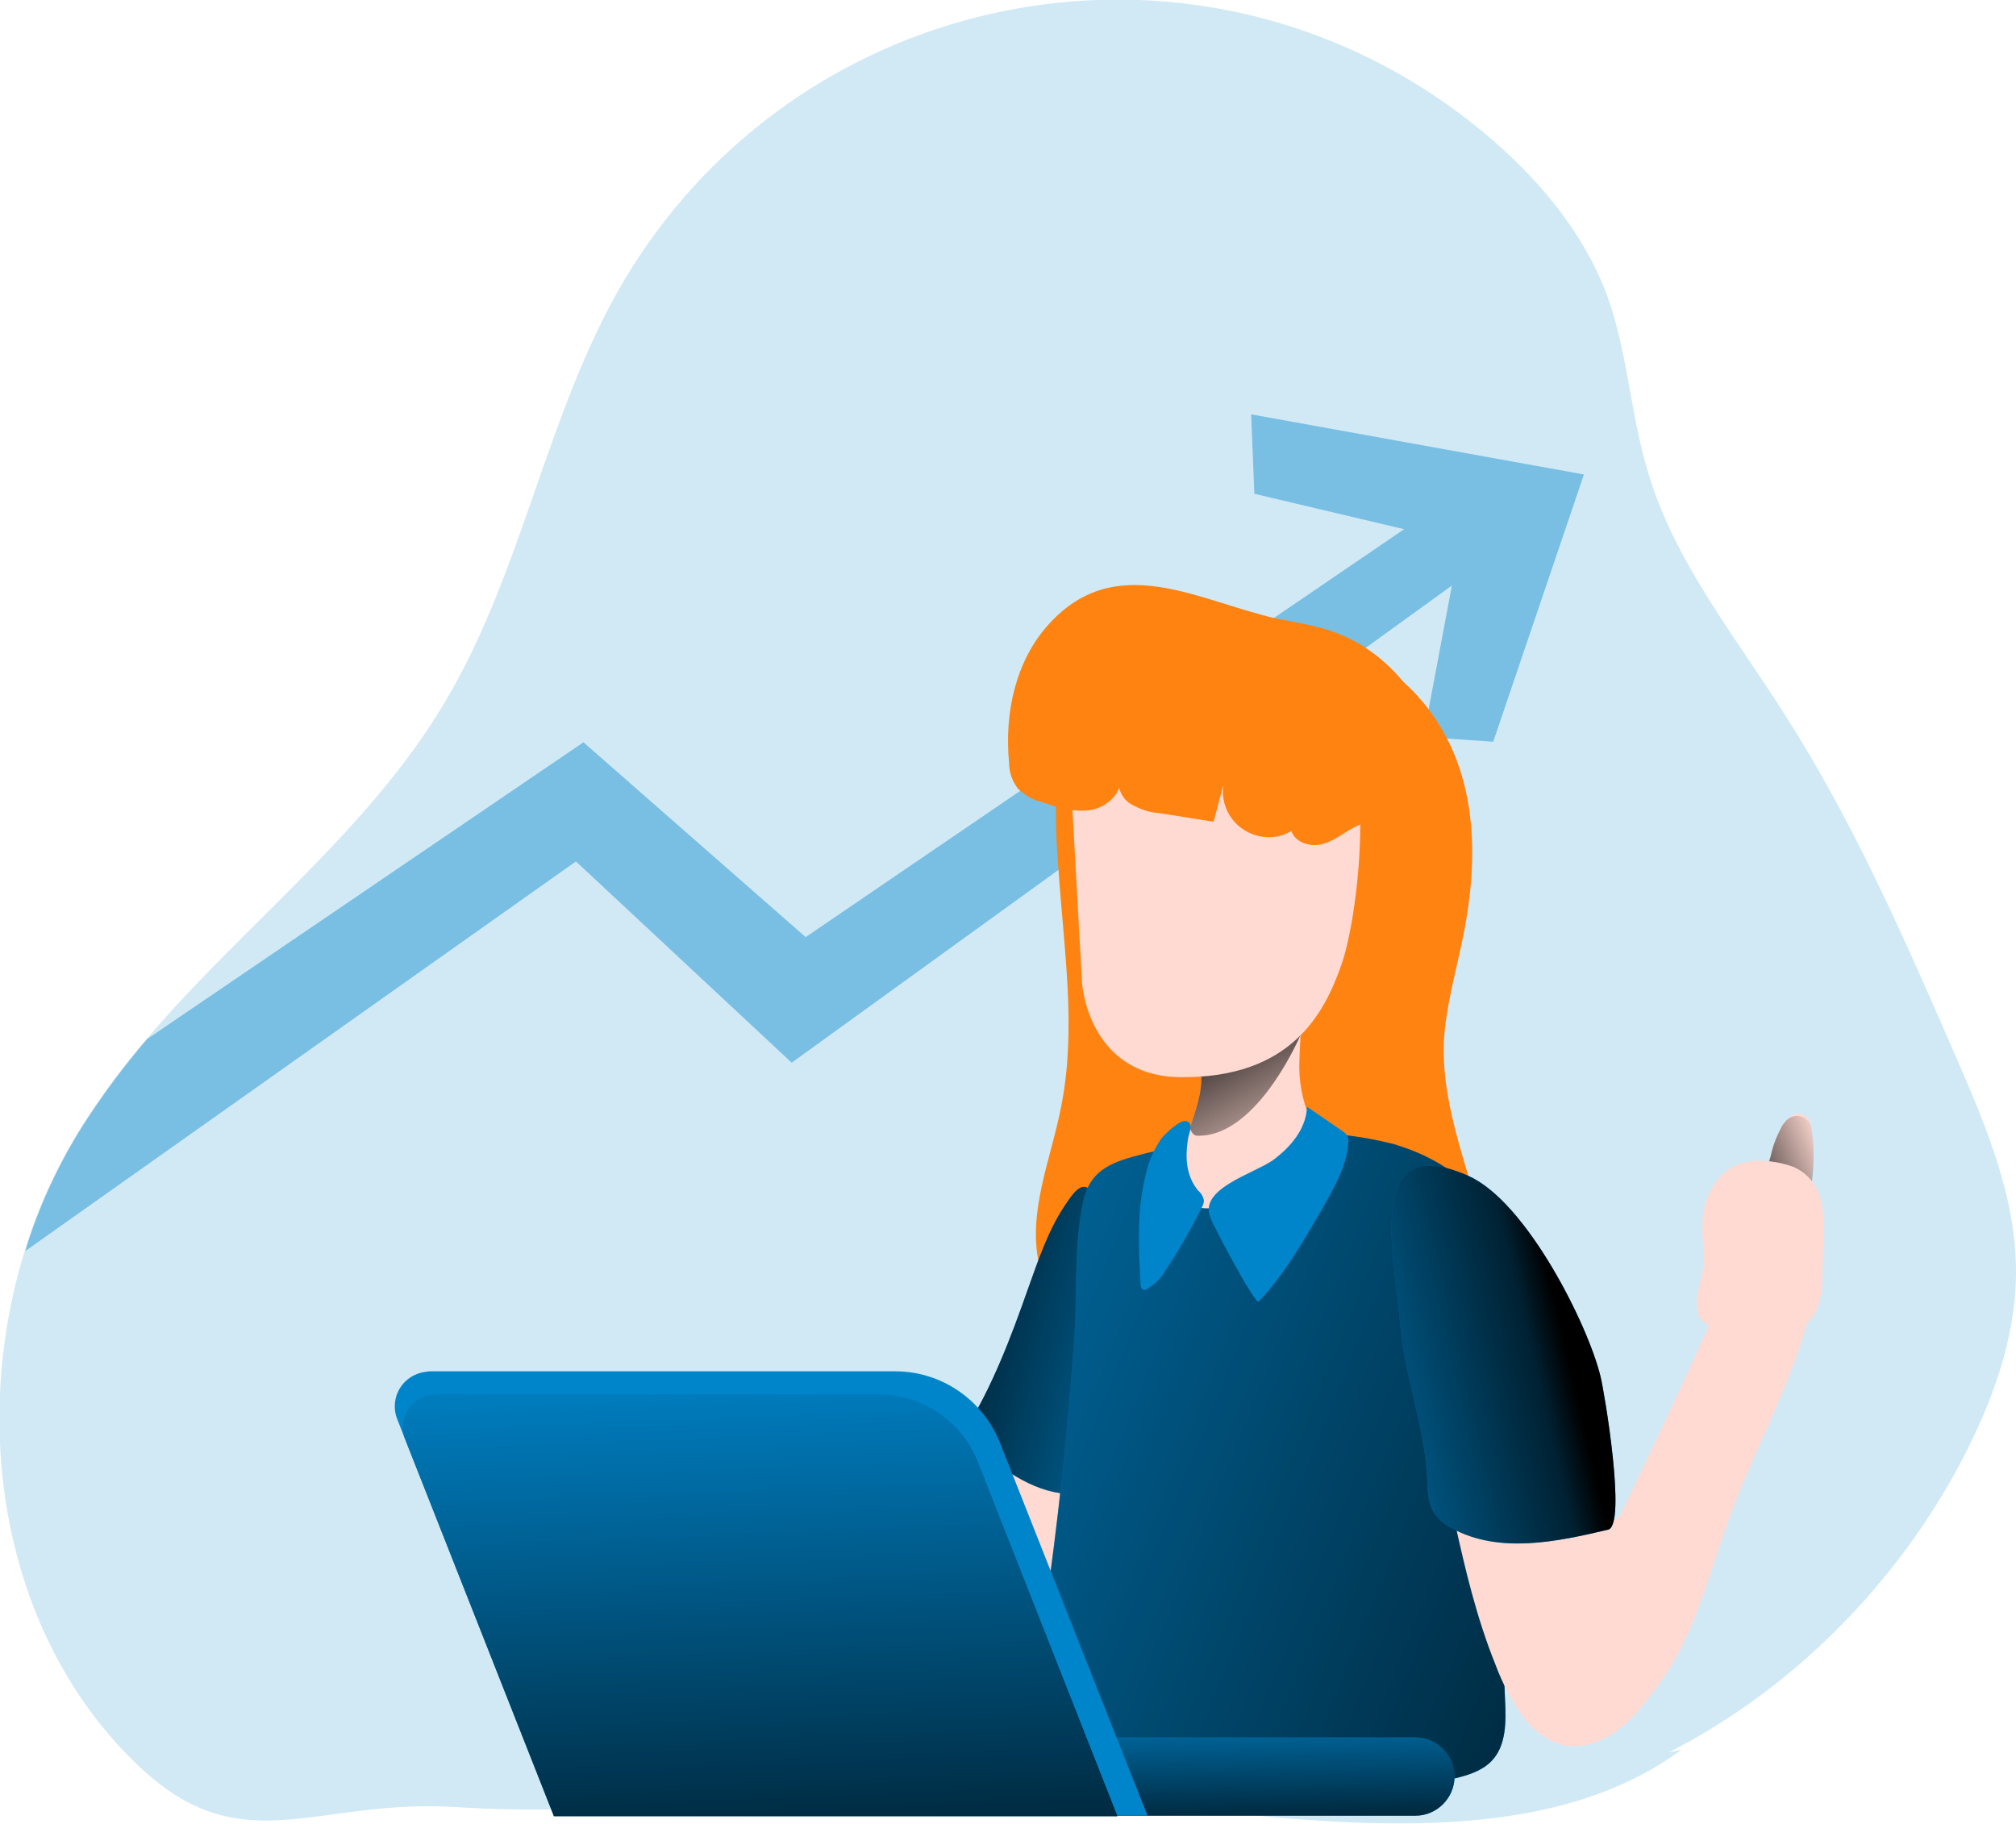 <?xml version="1.0" encoding="UTF-8"?> <!-- Generator: Adobe Illustrator 21.0.0, SVG Export Plug-In . SVG Version: 6.00 Build 0) --> <svg xmlns="http://www.w3.org/2000/svg" xmlns:xlink="http://www.w3.org/1999/xlink" version="1.1" id="Layer_1" x="0px" y="0px" viewBox="0 0 375.6 339.8" style="enable-background:new 0 0 375.6 339.8;" xml:space="preserve"> <style type="text/css"> .st0{opacity:0.18;fill:#0085CB;enable-background:new ;} .st1{fill:#FFDAD2;} .st2{fill:url(#SVGID_1_);} .st3{opacity:0.42;fill:#0085CB;enable-background:new ;} .st4{fill:#FE8311;} .st5{fill:#0085CB;} .st6{fill:url(#SVGID_2_);} .st7{fill:url(#SVGID_3_);} .st8{fill:url(#SVGID_4_);} .st9{fill:url(#SVGID_5_);} .st10{fill:url(#SVGID_6_);} .st11{fill:url(#SVGID_7_);} </style> <title>Customer Success</title> <path class="st0" d="M375.6,237.3c-0.1,12.3-4.5,24.1-10.2,35c-12.1,22.9-31.5,42.5-54.5,54.2l2.4-0.5 c-37.5,27.6-102.1,4.6-148.6,7.3c-26.5,1.5-53.1,5.1-79.6,3.4s-39.9,10.6-59.2-7.6c-25.2-23.9-31.6-62.7-21.3-96 c2.5-8.3,6.2-16.2,10.8-23.5c3.6-5.6,7.6-11,11.9-16c18.1-21.3,41.3-38.7,55.6-62.8c14.6-24.5,18.9-54.1,33.4-78.6 C146.5,1.5,212-15.2,262.6,14.9c6.2,3.7,12,8,17.4,12.9c8.1,7.4,15.1,16.2,19.1,26.4c4.2,11,4.6,23.1,8.1,34.3 c5,16.4,16.1,30.1,25.3,44.6c12.7,19.8,22.2,41.5,31.6,63.1C369.8,209.3,375.7,222.9,375.6,237.3z"></path> <path class="st1" d="M329.9,215.4c0.4-1.9,1.1-3.7,2-5.4c0.5-0.8,1-1.4,1.7-2c1-0.8,2.4-0.6,3.2,0.4c0.2,0.2,0.3,0.5,0.4,0.8 c0.9,3.5,0.6,7.3,0.3,10.9c0,1.2-0.3,2.3-0.7,3.4c-1.4,2.9-6.3,4.1-8.3,1.1C327.1,222.2,329.3,217.8,329.9,215.4z"></path> <linearGradient id="SVGID_1_" gradientUnits="userSpaceOnUse" x1="336.489" y1="115.778" x2="353.479" y2="122.818" gradientTransform="matrix(1 0 0 -1 -12.83 337.07)"> <stop offset="1.000000e-02" style="stop-color:#000000"></stop> <stop offset="9.000000e-02" style="stop-color:#000000;stop-opacity:0.82"></stop> <stop offset="1" style="stop-color:#000000;stop-opacity:0"></stop> </linearGradient> <path class="st2" d="M329.9,215.4c0.4-1.9,1.1-3.7,2-5.4c0.2-0.4,0.5-0.8,0.8-1.1c1-1.2,2.8-1.3,3.9-0.3c0.5,0.4,0.8,0.9,0.9,1.5 c0.5,3.3,0.5,6.6,0.1,9.9c0,1.2-0.3,2.3-0.7,3.4c-1.4,2.9-6.3,4.1-8.3,1.1C327.1,222.2,329.3,217.8,329.9,215.4z"></path> <path class="st3" d="M295.1,88.4l-16.9,49.8l-13-0.9l5.3-28.2l-123,88.9l-40.2-37.5L4.7,233.1c2.5-8.3,6.2-16.2,10.8-23.5 c3.6-5.6,7.6-11,11.9-16l81.3-55.3l41.4,36.3l111.5-76L233.7,92l-0.6-14.8L295.1,88.4z"></path> <path class="st1" d="M167.9,310.7c-0.9,2.5-1.7,5.5-0.4,7.8c0.9,1.3,2,2.4,3.4,3.2l12.3,8.4c2.4,1.6,4.9,3.3,7.7,3.5 s6.1-1.6,6.3-4.4c0.3-3.3-3.1-5.5-4.8-8.4c-2.1-3.8-0.9-8.4,0.1-12.6c2.8-10.5,4.8-21.2,6-32c-2.5-1-9.9-5.6-12.4-4.9 c-3,0.9-5.6,9.1-6.9,11.8C174.9,292,171.1,301.2,167.9,310.7z"></path> <path class="st4" d="M197.2,162c1,14.8,3.4,29.7,0.5,44.2c-1.9,9.8-6.3,19.6-4.1,29.4c2.4,10.7,13.4,18.8,24.4,17.7 c6.9-0.7,13.1-4.4,19.7-6.5c5.6-1.8,11.4-2.4,17.3-1.8c5.2,0.5,10.9,1.9,15.4-0.7c3.8-2.2,5.7-6.7,5.9-11s-1-8.6-2.3-12.8 c-2.6-8.6-5.3-17.3-5-26.2c0.3-6.4,2.1-12.6,3.4-18.9c2.4-11.3,3-23.3-1.1-34s-13.4-20-24.8-21.5c-5.9-0.7-11.9,0.6-17.7-0.2 c-5.2-0.7-10-3.1-15.1-4.2c-1.8-0.5-3.6-0.4-5.4,0.1c-6.1,2.1-9.1,15.4-10.1,20.9C196.4,144.8,196.5,153.5,197.2,162z"></path> <path class="st5" d="M191.5,240.2c-3.2,9.1-6.6,18.1-11.7,26.3c-0.4,0.4-0.3,1,0.1,1.4c0,0,0.1,0.1,0.2,0.1 c5.1,4.5,10.7,9.2,17.4,10.2c0.4,0.1,0.9,0.1,1.3-0.1c0.4-0.3,0.7-0.7,0.8-1.1c4.3-10,5.8-20.9,5.7-31.8c-0.1-5.4-0.5-10.8-1.3-16.1 c-0.2-1.3-0.3-7.1-1.4-7.8c-1.7-1-3.6,2.5-4.4,3.6C195.2,229.5,193.4,234.9,191.5,240.2z"></path> <linearGradient id="SVGID_2_" gradientUnits="userSpaceOnUse" x1="183.703" y1="94.09" x2="244.743" y2="80" gradientTransform="matrix(1 0 0 -1 -12.83 337.07)"> <stop offset="1.000000e-02" style="stop-color:#000000"></stop> <stop offset="0.12" style="stop-color:#000000;stop-opacity:0.75"></stop> <stop offset="1" style="stop-color:#000000;stop-opacity:0"></stop> </linearGradient> <path class="st6" d="M191.5,240.2c-3.2,9.1-6.6,18.1-11.7,26.3c-0.4,0.4-0.3,1,0.1,1.4c0,0,0.1,0.1,0.2,0.1 c5.1,4.5,10.7,9.2,17.4,10.2c0.4,0.1,0.9,0.1,1.3-0.1c0.4-0.3,0.7-0.7,0.8-1.1c4.3-10,5.8-20.9,5.7-31.8c-0.1-5.4-0.5-10.8-1.3-16.1 c-0.2-1.3-0.3-7.1-1.4-7.8c-1.7-1-3.6,2.5-4.4,3.6C195.2,229.5,193.4,234.9,191.5,240.2z"></path> <path class="st5" d="M239.8,211.2c6.6-0.4,13.2,0.3,19.6,1.9c6.3,1.8,12.3,5.1,16.5,10.3c4.6,5.6,6.6,13,7.1,20.3 s-0.5,14.5-1.2,21.8c-1.7,17-2.2,34.1-1.4,51.1c0.2,4.1,0.3,8.7-2.6,11.6c-1.8,1.8-4.4,2.6-7,3.2c-20.8,5-43.3,5.9-62.9-2.5 c-5-2.1-10-5.1-12.5-9.9c-2.7-5.2-1.8-11.5-0.9-17.3c2.6-17.8,4.5-35.6,5.7-53.5c0.5-7.9-0.1-16.5,1.6-24.3 c1.2-5.6,4.8-7.2,10.1-8.6C220.9,212.9,230.3,211.5,239.8,211.2z"></path> <linearGradient id="SVGID_3_" gradientUnits="userSpaceOnUse" x1="355.649" y1="21.998" x2="126.759" y2="114.568" gradientTransform="matrix(1 0 0 -1 -12.83 337.07)"> <stop offset="1.000000e-02" style="stop-color:#000000"></stop> <stop offset="0.12" style="stop-color:#000000;stop-opacity:0.75"></stop> <stop offset="1" style="stop-color:#000000;stop-opacity:0"></stop> </linearGradient> <path class="st7" d="M239.8,211.2c6.6-0.4,13.2,0.3,19.6,1.9c6.3,1.8,12.3,5.1,16.5,10.3c4.6,5.6,6.6,13,7.1,20.3 s-0.5,14.5-1.2,21.8c-1.7,17-2.2,34.1-1.4,51.1c0.2,4.1,0.3,8.7-2.6,11.6c-1.8,1.8-4.4,2.6-7,3.2c-20.8,5-43.3,5.9-62.9-2.5 c-5-2.1-10-5.1-12.5-9.9c-2.7-5.2-1.8-11.5-0.9-17.3c2.6-17.8,4.5-35.6,5.7-53.5c0.5-7.9-0.1-16.5,1.6-24.3 c1.2-5.6,4.8-7.2,10.1-8.6C220.9,212.9,230.3,211.5,239.8,211.2z"></path> <path class="st1" d="M220.6,214.5c0.3-1.5,0.7-2.9,1.1-4.3l0,0c1-3.3,2.3-6.5,2.1-10c0-0.7-0.1-1.5-0.1-2.2 c-0.1-1.3,0.1-2.6,0.6-3.9c0.7-1.6,1.9-3,3.3-4c3.2-2.5,12.5-7.1,14.3-1c0.3,1.1,0.4,2.2,0.4,3.3v0.2c0,1.6-0.2,3.3-0.2,4.8 c-0.2,3.8,0.5,7.6,2,11.1C246.8,214.1,216.1,239.1,220.6,214.5z"></path> <linearGradient id="SVGID_4_" gradientUnits="userSpaceOnUse" x1="238.778" y1="147.089" x2="254.038" y2="118.919" gradientTransform="matrix(1 0 0 -1 -12.83 337.07)"> <stop offset="1.000000e-02" style="stop-color:#000000"></stop> <stop offset="9.000000e-02" style="stop-color:#000000;stop-opacity:0.82"></stop> <stop offset="1" style="stop-color:#000000;stop-opacity:0"></stop> </linearGradient> <path class="st8" d="M242.5,192.4l-0.1,0.2l0,0c-0.9,2.2-8.8,19.4-19.4,19c0,0-0.8,0.1-1.3-1.4l0,0c1-3.3,2.3-6.5,2.1-10 c0-0.7-0.1-1.5-0.1-2.2L242.5,192.4L242.5,192.4z"></path> <path class="st1" d="M199.1,138.2l2.5,45c0,0,1.1,17.3,18.3,17.5c20.6,0.2,26.8-11.8,30-20.9s6-35.9,0-43.3S210.4,111.7,199.1,138.2 z"></path> <path class="st4" d="M195.4,116.3c-6.2,6.8-8.3,16.6-7.4,25.8c0,1.8,0.6,3.5,1.7,4.9c1.3,1.2,2.8,2.1,4.6,2.5c2.9,1,6,1.9,9,1.4 s5.9-3.3,5.5-6.3c-0.9,1.8,0.1,4,1.7,5.1c1.7,1,3.6,1.7,5.5,1.8l10.1,1.6l1.8-6.8c-0.6,4.7,2.6,8.9,7.3,9.6c1.9,0.3,3.8-0.1,5.4-1.1 c0.6,2,3.1,2.9,5.1,2.6s3.8-1.6,5.6-2.7c5.2-3,11.2-4.4,17.1-3.9c2.1-14-7.1-28.9-20.6-33.3c-3.3-1.1-6.8-1.6-10.2-2.3 C223.2,111.9,207.9,102.5,195.4,116.3z"></path> <path class="st5" d="M234.5,242.5c4.9-5.1,8.4-11.4,12-17.5c2.1-3.8,4.4-7.7,4.7-12c0.1-0.5,0-1-0.2-1.4c-0.2-0.3-0.5-0.6-0.8-0.8 l-6.7-4.6c-0.1,4.1-3.1,7.6-6.4,10c-3.6,2.5-13.8,5.3-11.6,10.6C225.9,228.2,233.9,243.2,234.5,242.5z"></path> <path class="st5" d="M216.4,212.1c-1.4,2-2.4,4.2-2.9,6.6c-1.7,6.6-1.4,13.6-1,20.5c0,0.4,0.1,0.9,0.5,1.1c0.2,0.1,0.5,0,0.6-0.1 c1.5-0.8,2.8-2.1,3.6-3.6c2.5-3.7,4.7-7.6,6.7-11.6c0.2-0.4,0.4-0.8,0.4-1.3c-0.1-0.7-0.5-1.4-1.1-1.9c-2.2-2.7-2.4-6-1.9-9.4 c0.1-1.1,1.2-3-0.2-3.5C220,208.4,216.9,211.4,216.4,212.1z"></path> <path class="st1" d="M284.3,278.9c-2.5,1.7-6,0.7-8.9,0.6c-3.6-0.1-5.1,0.2-4.4,3.9c2,9.1,4.1,18,7.6,26.7c1.3,3.5,3,6.8,5.2,9.8 c1.7,2.4,4.1,4.2,6.9,5.1c3.6,1,7.5-0.3,10.5-2.5s5.3-5.2,7.5-8.2c8-10.7,10-23.3,15.1-35.7c5.2-12.9,12.3-25.7,14.4-39.3 c0.5-3.3,0.9-7.1-1.5-9.5s-6.9-1.8-9.5,0.4s-4.1,5.6-5.4,8.8c-6.1,14.5-12.9,28.6-19.7,42.8c-0.2,0.5-0.5,1-1,1.2 c-0.5,0.1-1.1,0-1.5-0.3c-2.5-1.6-3.3-5.3-6.2-6.5C290.4,275.1,286.9,277.3,284.3,278.9z"></path> <path class="st5" d="M299.6,285c-9.6,2.3-20.3,4.5-29-0.2c-1.5-0.7-2.7-1.8-3.6-3.2c-1-1.8-1-3.9-1.1-6c-0.4-9.4-4-18.4-4.9-27.7 c-1.3-14.7-6.9-37.5,12.6-28.8c10.8,4.8,22.3,27.8,24.6,37.4C298.9,259.3,303.1,284.2,299.6,285z"></path> <linearGradient id="SVGID_5_" gradientUnits="userSpaceOnUse" x1="304.675" y1="88.153" x2="247.995" y2="75.073" gradientTransform="matrix(1 0 0 -1 -12.83 337.07)"> <stop offset="1.000000e-02" style="stop-color:#000000"></stop> <stop offset="0.12" style="stop-color:#000000;stop-opacity:0.75"></stop> <stop offset="1" style="stop-color:#000000;stop-opacity:0"></stop> </linearGradient> <path class="st9" d="M299.6,285c-9.6,2.3-20.3,4.5-29-0.2c-1.5-0.7-2.7-1.8-3.6-3.2c-1-1.8-1-3.9-1.1-6c-0.4-9.4-4-18.4-4.9-27.7 c-1.3-14.7-6.9-37.5,12.6-28.8c10.8,4.8,22.3,27.8,24.6,37.4C298.9,259.3,303.1,284.2,299.6,285z"></path> <path class="st1" d="M321.1,218.6c-2.4,2.3-3.8,5.5-3.9,8.9c-0.2,3.1,0.5,6.2,0,9.3c-0.4,2.4-1.4,4.8-1,7.3c0.1,0.7,0.4,1.4,0.9,2 c0.6,0.5,1.3,0.9,2,1.1c3.4,1.1,6.8,2.3,10.4,2.1s7.2-1.8,8.8-5c0.9-2.1,1.3-4.3,1.2-6.5l0.2-6.1c0.3-2.7,0.1-5.5-0.5-8.2 c-0.6-2.7-2.5-5-5.1-6.1C329.9,215.9,324.5,215.5,321.1,218.6z"></path> <path class="st5" d="M119.7,323.7h144c4,0,7.3,3.3,7.3,7.3v0c0,4-3.3,7.3-7.3,7.3h-144c-4,0-7.3-3.3-7.3-7.3v0 C112.4,327,115.6,323.7,119.7,323.7z"></path> <linearGradient id="SVGID_6_" gradientUnits="userSpaceOnUse" x1="7619.489" y1="-8.14" x2="7620.159" y2="22.38" gradientTransform="matrix(-1 0 0 -1 7811.49 337.07)"> <stop offset="1.000000e-02" style="stop-color:#000000"></stop> <stop offset="0.12" style="stop-color:#000000;stop-opacity:0.75"></stop> <stop offset="1" style="stop-color:#000000;stop-opacity:0"></stop> </linearGradient> <path class="st10" d="M119.7,323.7h144c4,0,7.3,3.3,7.3,7.3v0c0,4-3.3,7.3-7.3,7.3h-144c-4,0-7.3-3.3-7.3-7.3v0 C112.4,327,115.6,323.7,119.7,323.7z"></path> <path class="st5" d="M213.8,338.3H103.2l-29.2-73.9c-1.3-3.3,0.3-7.1,3.7-8.4c0.7-0.3,1.5-0.4,2.3-0.5h86.8 c8.6,0,16.3,5.3,19.5,13.3L213.8,338.3z"></path> <path class="st5" d="M208.2,338.4h-105l-27.7-70.2c-1.3-3.2,0.3-6.7,3.5-8c0.7-0.3,1.5-0.4,2.3-0.4h82.4c8.2,0,15.5,5,18.5,12.6 L208.2,338.4z"></path> <linearGradient id="SVGID_7_" gradientUnits="userSpaceOnUse" x1="7667.435" y1="-26.979" x2="7671.965" y2="87.711" gradientTransform="matrix(-1 0 0 -1 7811.49 337.07)"> <stop offset="1.000000e-02" style="stop-color:#000000"></stop> <stop offset="0.12" style="stop-color:#000000;stop-opacity:0.75"></stop> <stop offset="1" style="stop-color:#000000;stop-opacity:0"></stop> </linearGradient> <path class="st11" d="M208.2,338.4h-105l-27.7-70.2c-1.3-3.2,0.3-6.7,3.5-8c0.7-0.3,1.5-0.4,2.3-0.4h82.4c8.2,0,15.5,5,18.5,12.6 L208.2,338.4z"></path> </svg> 
